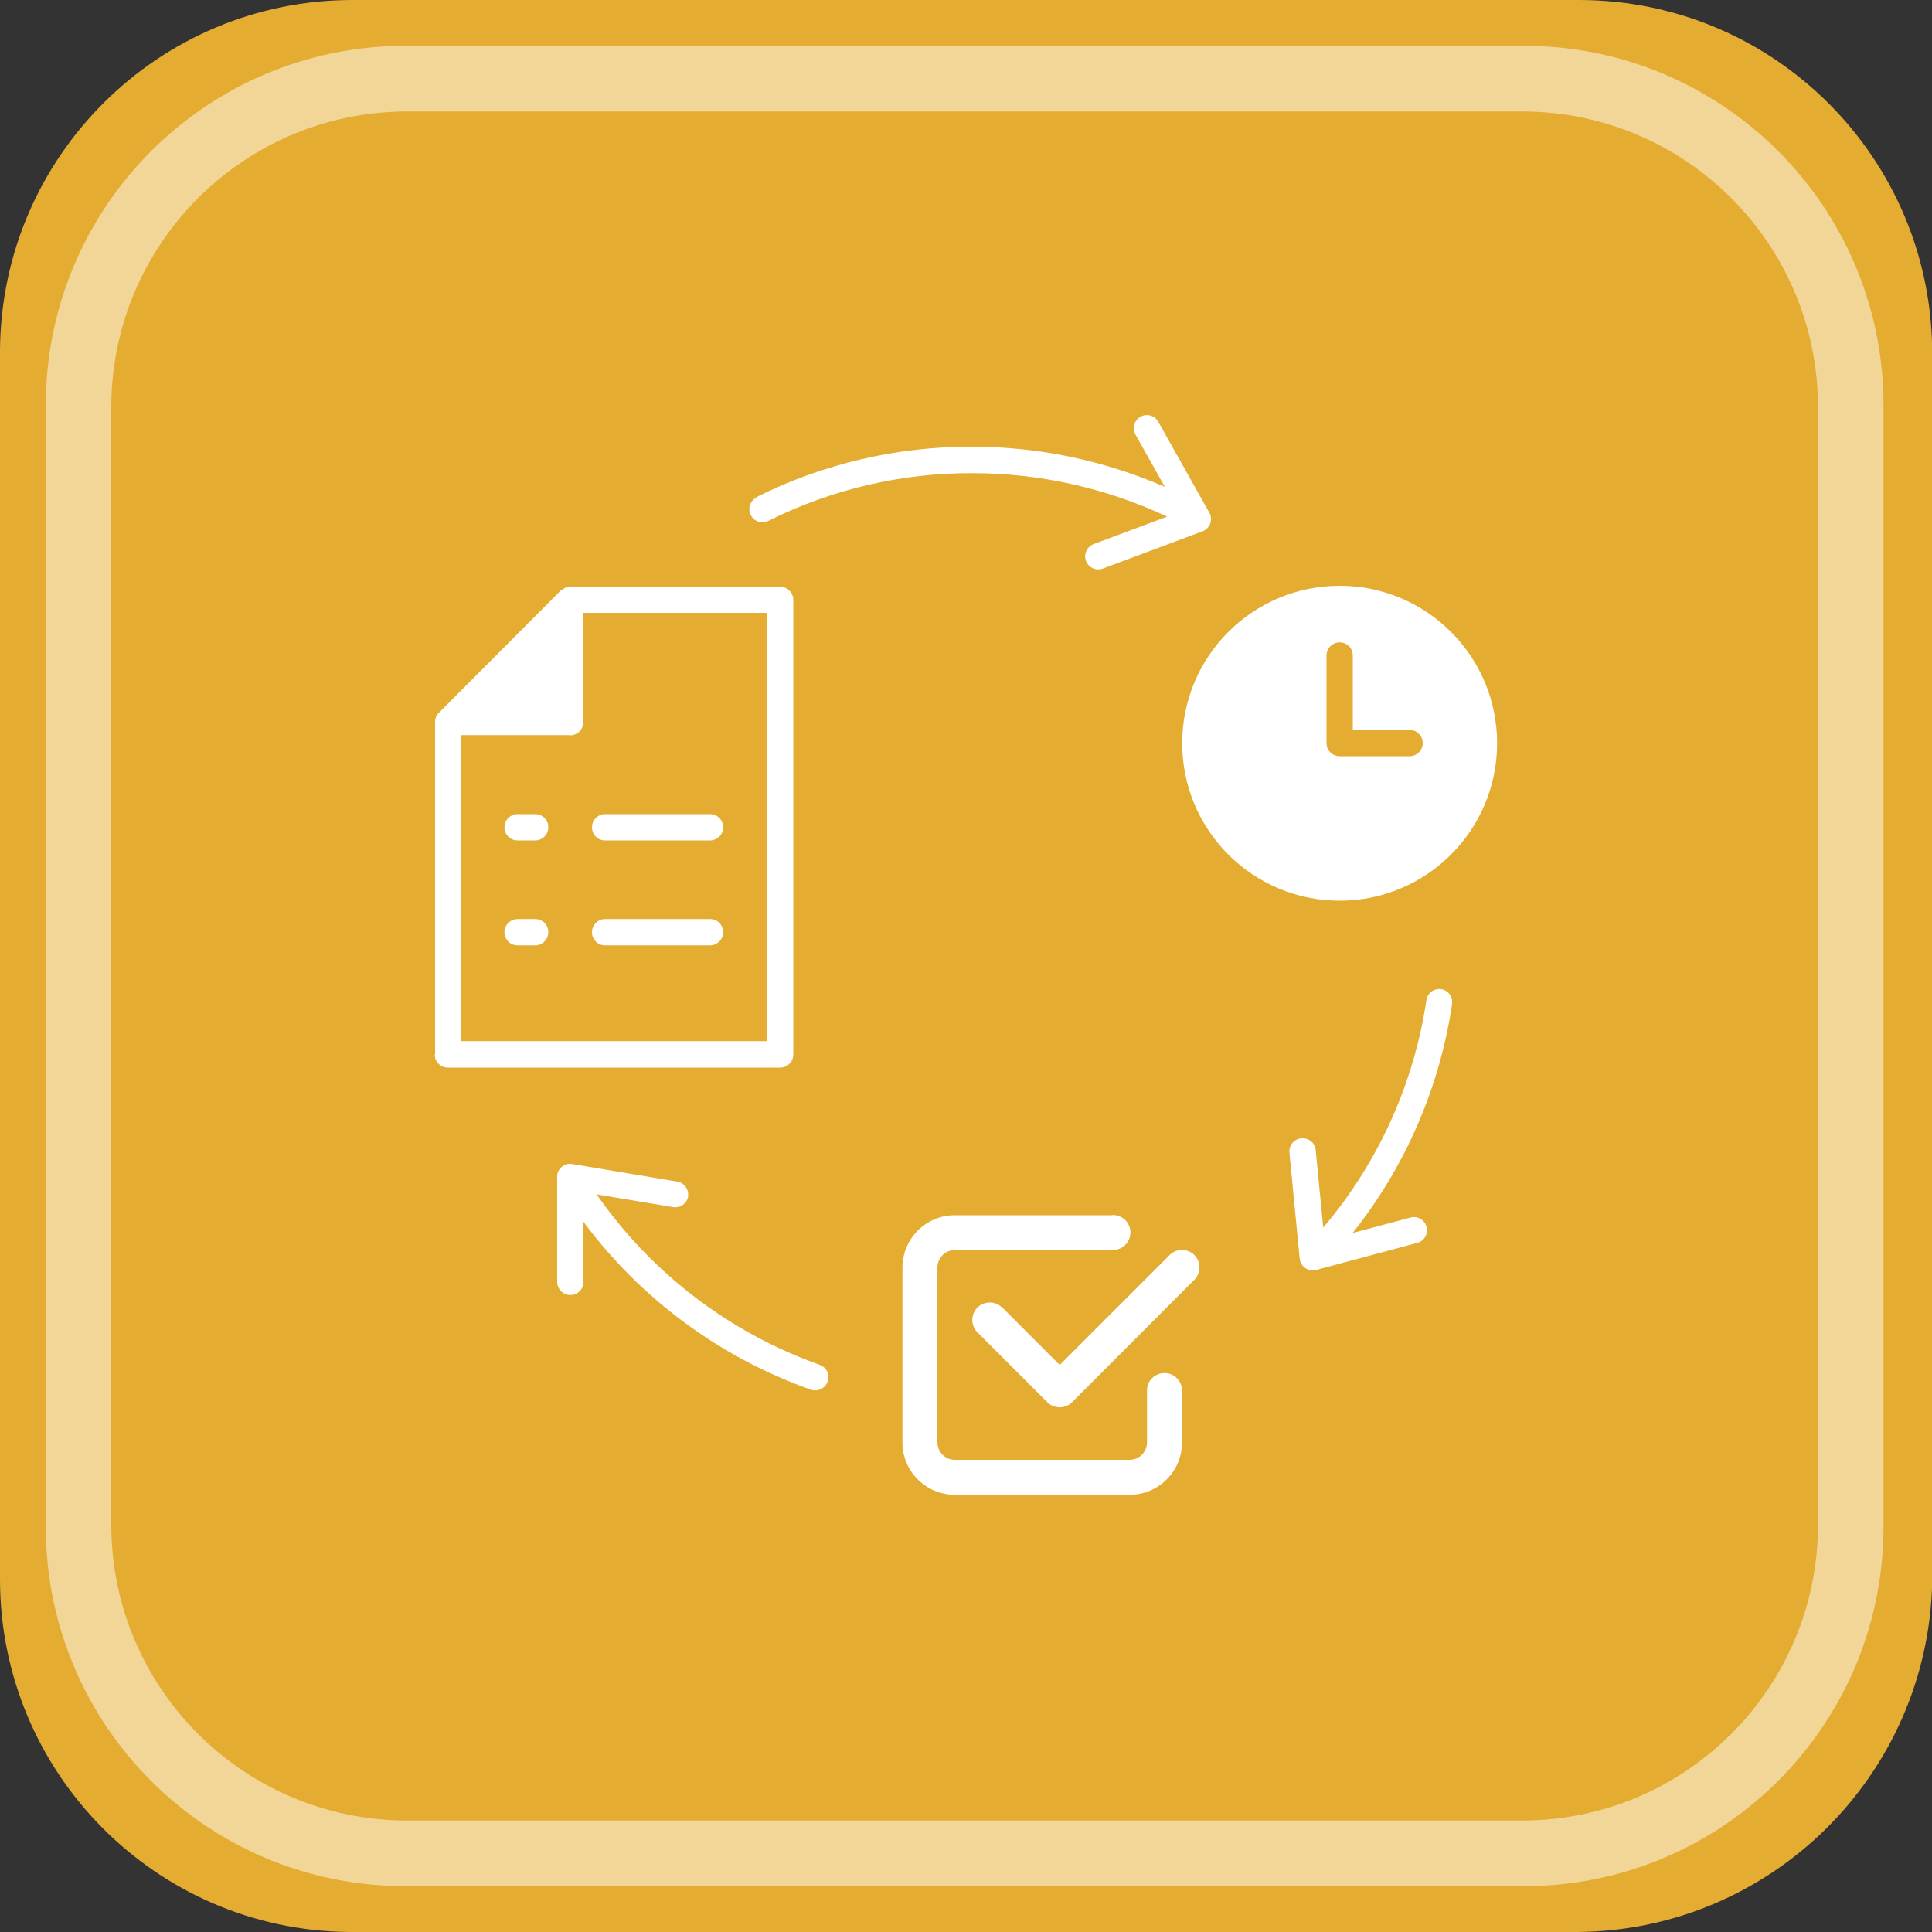 <?xml version="1.0" encoding="UTF-8"?><svg id="uuid-12412afb-aa07-4f02-af78-e1162ef97dbd" xmlns="http://www.w3.org/2000/svg" width="35.28mm" height="35.28mm" xmlns:xlink="http://www.w3.org/1999/xlink" viewBox="0 0 100 100"><rect x="0" y="0" width="100" height="100" fill="#333333" stroke="none"/><defs><style>.uuid-25dcaaac-6454-4582-bf51-bbe6655bf5eb{fill:none;}.uuid-25dcaaac-6454-4582-bf51-bbe6655bf5eb,.uuid-67b32e93-e898-4ff4-b49a-fda37eff69f5,.uuid-c15f8cf4-d641-4460-83f4-ecc97f95c1ab,.uuid-7fd7c668-81c6-4b40-a450-f3d7c3a4936a{stroke-width:0px;}.uuid-7c196c41-bcaf-40cf-a62b-4ab50d167a63{clip-path:url(#uuid-dfc8c13e-6417-4198-91a0-168023a50de6);}.uuid-67b32e93-e898-4ff4-b49a-fda37eff69f5,.uuid-7fd7c668-81c6-4b40-a450-f3d7c3a4936a{fill:#fff;}.uuid-c15f8cf4-d641-4460-83f4-ecc97f95c1ab{fill:#e4ac31;}.uuid-7fd7c668-81c6-4b40-a450-f3d7c3a4936a{isolation:isolate;opacity:.5;}</style><clipPath id="uuid-dfc8c13e-6417-4198-91a0-168023a50de6"><rect class="uuid-25dcaaac-6454-4582-bf51-bbe6655bf5eb" x="22.5" y="21.49" width="55" height="56.02"/></clipPath></defs><g id="uuid-8b001f90-e147-4a64-82d0-05799ecf00f9"><g id="uuid-48995186-72bc-4f0c-b385-10b1a2a08264"><g id="uuid-8fd47489-1ec2-492d-aca1-60d01a070566"><path id="uuid-ed87893a-3c44-4934-97d1-dd59552b6d28" class="uuid-c15f8cf4-d641-4460-83f4-ecc97f95c1ab" d="m81.61,100H18.06C8.05,99.9,0,91.75,0,81.74V18.09C.09,8.08,8.22.01,18.23,0h63.55c10.07.03,18.21,8.19,18.23,18.26v63.65c-.23,10.01-8.38,18.03-18.39,18.09Z"/><path id="uuid-58628569-835b-456c-a7e4-9ae287e0a8a3" class="uuid-7fd7c668-81c6-4b40-a450-f3d7c3a4936a" d="m78.84,97.63H21.02c-10.28.02-18.63-8.29-18.65-18.57,0-.04,0-.07,0-.11V21.05c-.04-10.28,8.27-18.64,18.54-18.68.04,0,.07,0,.11,0h57.82c10.28-.02,18.63,8.29,18.65,18.57,0,.04,0,.07,0,.11v57.9c.04,10.28-8.27,18.64-18.54,18.68-.04,0-.07,0-.11,0ZM21.02,5.77c-8.42.03-15.24,6.86-15.26,15.28v57.9c.02,8.42,6.84,15.25,15.26,15.28h57.82c8.42-.03,15.24-6.86,15.26-15.28V21.05c-.02-8.42-6.84-15.25-15.26-15.28H21.02Z"/></g></g><g id="uuid-4ff06748-5c64-4558-8e18-153bf1b780f6"><g class="uuid-7c196c41-bcaf-40cf-a62b-4ab50d167a63"><g id="uuid-be44408e-ba99-459e-94ca-6d4503775dcd"><path id="uuid-4b65b16d-2c19-4069-9916-ff27afa0d0b4" class="uuid-67b32e93-e898-4ff4-b49a-fda37eff69f5" d="m35.61,61.94c.06-.37-.19-.72-.56-.78l-5.43-.91c-.37-.06-.72.19-.78.56,0,.04,0,.07,0,.11v5.43c0,.37.3.68.68.68s.68-.3.68-.68h0v-3.11c2.97,4,7.07,7.02,11.77,8.69.35.12.74-.06.87-.42s-.06-.74-.42-.87h0c-4.67-1.66-8.71-4.75-11.54-8.82l3.96.66c.37.06.72-.19.78-.56"/><path id="uuid-53bd3538-a12f-42a5-8120-4e4012a4d655" class="uuid-67b32e93-e898-4ff4-b49a-fda37eff69f5" d="m74.6,51.2c-.37-.06-.72.2-.77.57-.65,4.35-2.5,8.42-5.34,11.77l-.39-4.01c-.03-.37-.36-.64-.73-.61,0,0-.01,0-.02,0-.37.04-.65.37-.61.74,0,0,0,0,0,0l.53,5.48c.04.37.37.65.74.61.03,0,.06,0,.09-.01l.12-.03s.07-.02.1-.03l5.04-1.35c.36-.1.58-.47.48-.83-.1-.36-.47-.58-.83-.48l-3,.8c2.73-3.43,4.5-7.51,5.15-11.85.05-.37-.2-.72-.57-.77"/><path id="uuid-64f72364-6432-43ae-a828-58173651acea" class="uuid-67b32e93-e898-4ff4-b49a-fda37eff69f5" d="m39.16,25.75c-.34.17-.47.58-.3.91.17.34.58.47.91.3h0c3.28-1.64,6.89-2.48,10.55-2.47,3.49,0,6.94.77,10.09,2.25l-3.8,1.42c-.35.13-.53.52-.4.87.13.35.52.53.87.4l5.16-1.93c.35-.13.53-.52.4-.87-.02-.04-.03-.08-.06-.12l-2.63-4.68c-.18-.33-.6-.44-.92-.26s-.44.6-.26.92l1.52,2.71c-3.15-1.37-6.55-2.08-9.98-2.08-3.87-.01-7.7.88-11.16,2.61"/><path id="uuid-cba72e12-fdcd-4ed4-a869-b3bf7967da9a" class="uuid-67b32e93-e898-4ff4-b49a-fda37eff69f5" d="m22.5,54.58c0,.37.3.68.68.68h17.2c.37,0,.68-.3.68-.68v-23.53c0-.37-.3-.68-.68-.68h-10.86c-.17,0-.34.07-.46.18h-.02s-6.33,6.35-6.33,6.35l-.03.03h0c-.1.11-.16.26-.16.41v17.24Zm7.01-16.52c.37,0,.68-.3.68-.68v-5.66h9.5v22.17h-15.84v-15.84h5.66Z"/><path id="uuid-2783c2be-e649-4e16-9b90-45edca47d656" class="uuid-67b32e93-e898-4ff4-b49a-fda37eff69f5" d="m27.7,42.14h-.91c-.37,0-.68.3-.68.68s.3.68.68.68h.91c.37,0,.68-.3.68-.68s-.3-.68-.68-.68"/><path id="uuid-88ce4565-8e04-4ce2-aeb7-481797a9c5de" class="uuid-67b32e93-e898-4ff4-b49a-fda37eff69f5" d="m31.32,43.5h5.43c.37,0,.68-.3.68-.68s-.3-.68-.68-.68h-5.43c-.37,0-.68.3-.68.68s.3.68.68.68"/><path id="uuid-1415b93c-6422-4fe6-802e-ff68c201e2ee" class="uuid-67b32e93-e898-4ff4-b49a-fda37eff69f5" d="m27.7,47.57h-.91c-.37,0-.68.3-.68.68s.3.68.68.68h.91c.37,0,.68-.3.68-.68s-.3-.68-.68-.68"/><path id="uuid-2b776af4-abee-47dc-b2dc-ecb27b49f43c" class="uuid-67b32e93-e898-4ff4-b49a-fda37eff69f5" d="m31.32,48.93h5.43c.37,0,.68-.3.68-.68s-.3-.68-.68-.68h-5.43c-.37,0-.68.3-.68.68s.3.68.68.68"/><path id="uuid-d0a4c137-6eab-434d-98ae-a6044dcbdf8e" class="uuid-67b32e93-e898-4ff4-b49a-fda37eff69f5" d="m51.87,67.68c-.35-.35-.93-.35-1.28,0-.35.35-.35.93,0,1.28l3.62,3.62c.35.35.93.35,1.28,0l6.33-6.34c.35-.35.35-.93,0-1.28s-.93-.35-1.28,0l-5.69,5.69-2.98-2.98Z"/><path id="uuid-3c9b5b26-fd9c-42b3-b5e2-c9c093055725" class="uuid-67b32e93-e898-4ff4-b49a-fda37eff69f5" d="m57.57,62.9h-8.15c-1.5,0-2.71,1.22-2.71,2.71v9.05c0,1.5,1.22,2.71,2.71,2.71h9.05c1.5,0,2.71-1.22,2.71-2.71v-2.72c-.02-.5-.44-.89-.94-.87-.48.02-.86.4-.87.87v2.72c0,.5-.41.9-.9.9h-9.05c-.5,0-.9-.41-.9-.9v-9.05c0-.5.4-.9.9-.91h8.15c.5.02.92-.37.94-.87.02-.5-.37-.92-.87-.94-.02,0-.04,0-.06,0"/><path id="uuid-4a64ffdd-053b-4f9d-83da-6766e51a8138" class="uuid-67b32e93-e898-4ff4-b49a-fda37eff69f5" d="m69.34,30.32c-4.5,0-8.15,3.65-8.15,8.15s3.65,8.15,8.15,8.15,8.15-3.65,8.15-8.15-3.65-8.15-8.15-8.15m3.62,8.82h-3.62c-.37,0-.68-.3-.68-.68v-4.53c0-.37.3-.68.68-.68s.68.3.68.68v3.85h2.94c.37,0,.68.3.68.68s-.3.68-.68.68"/></g></g></g></g></svg>